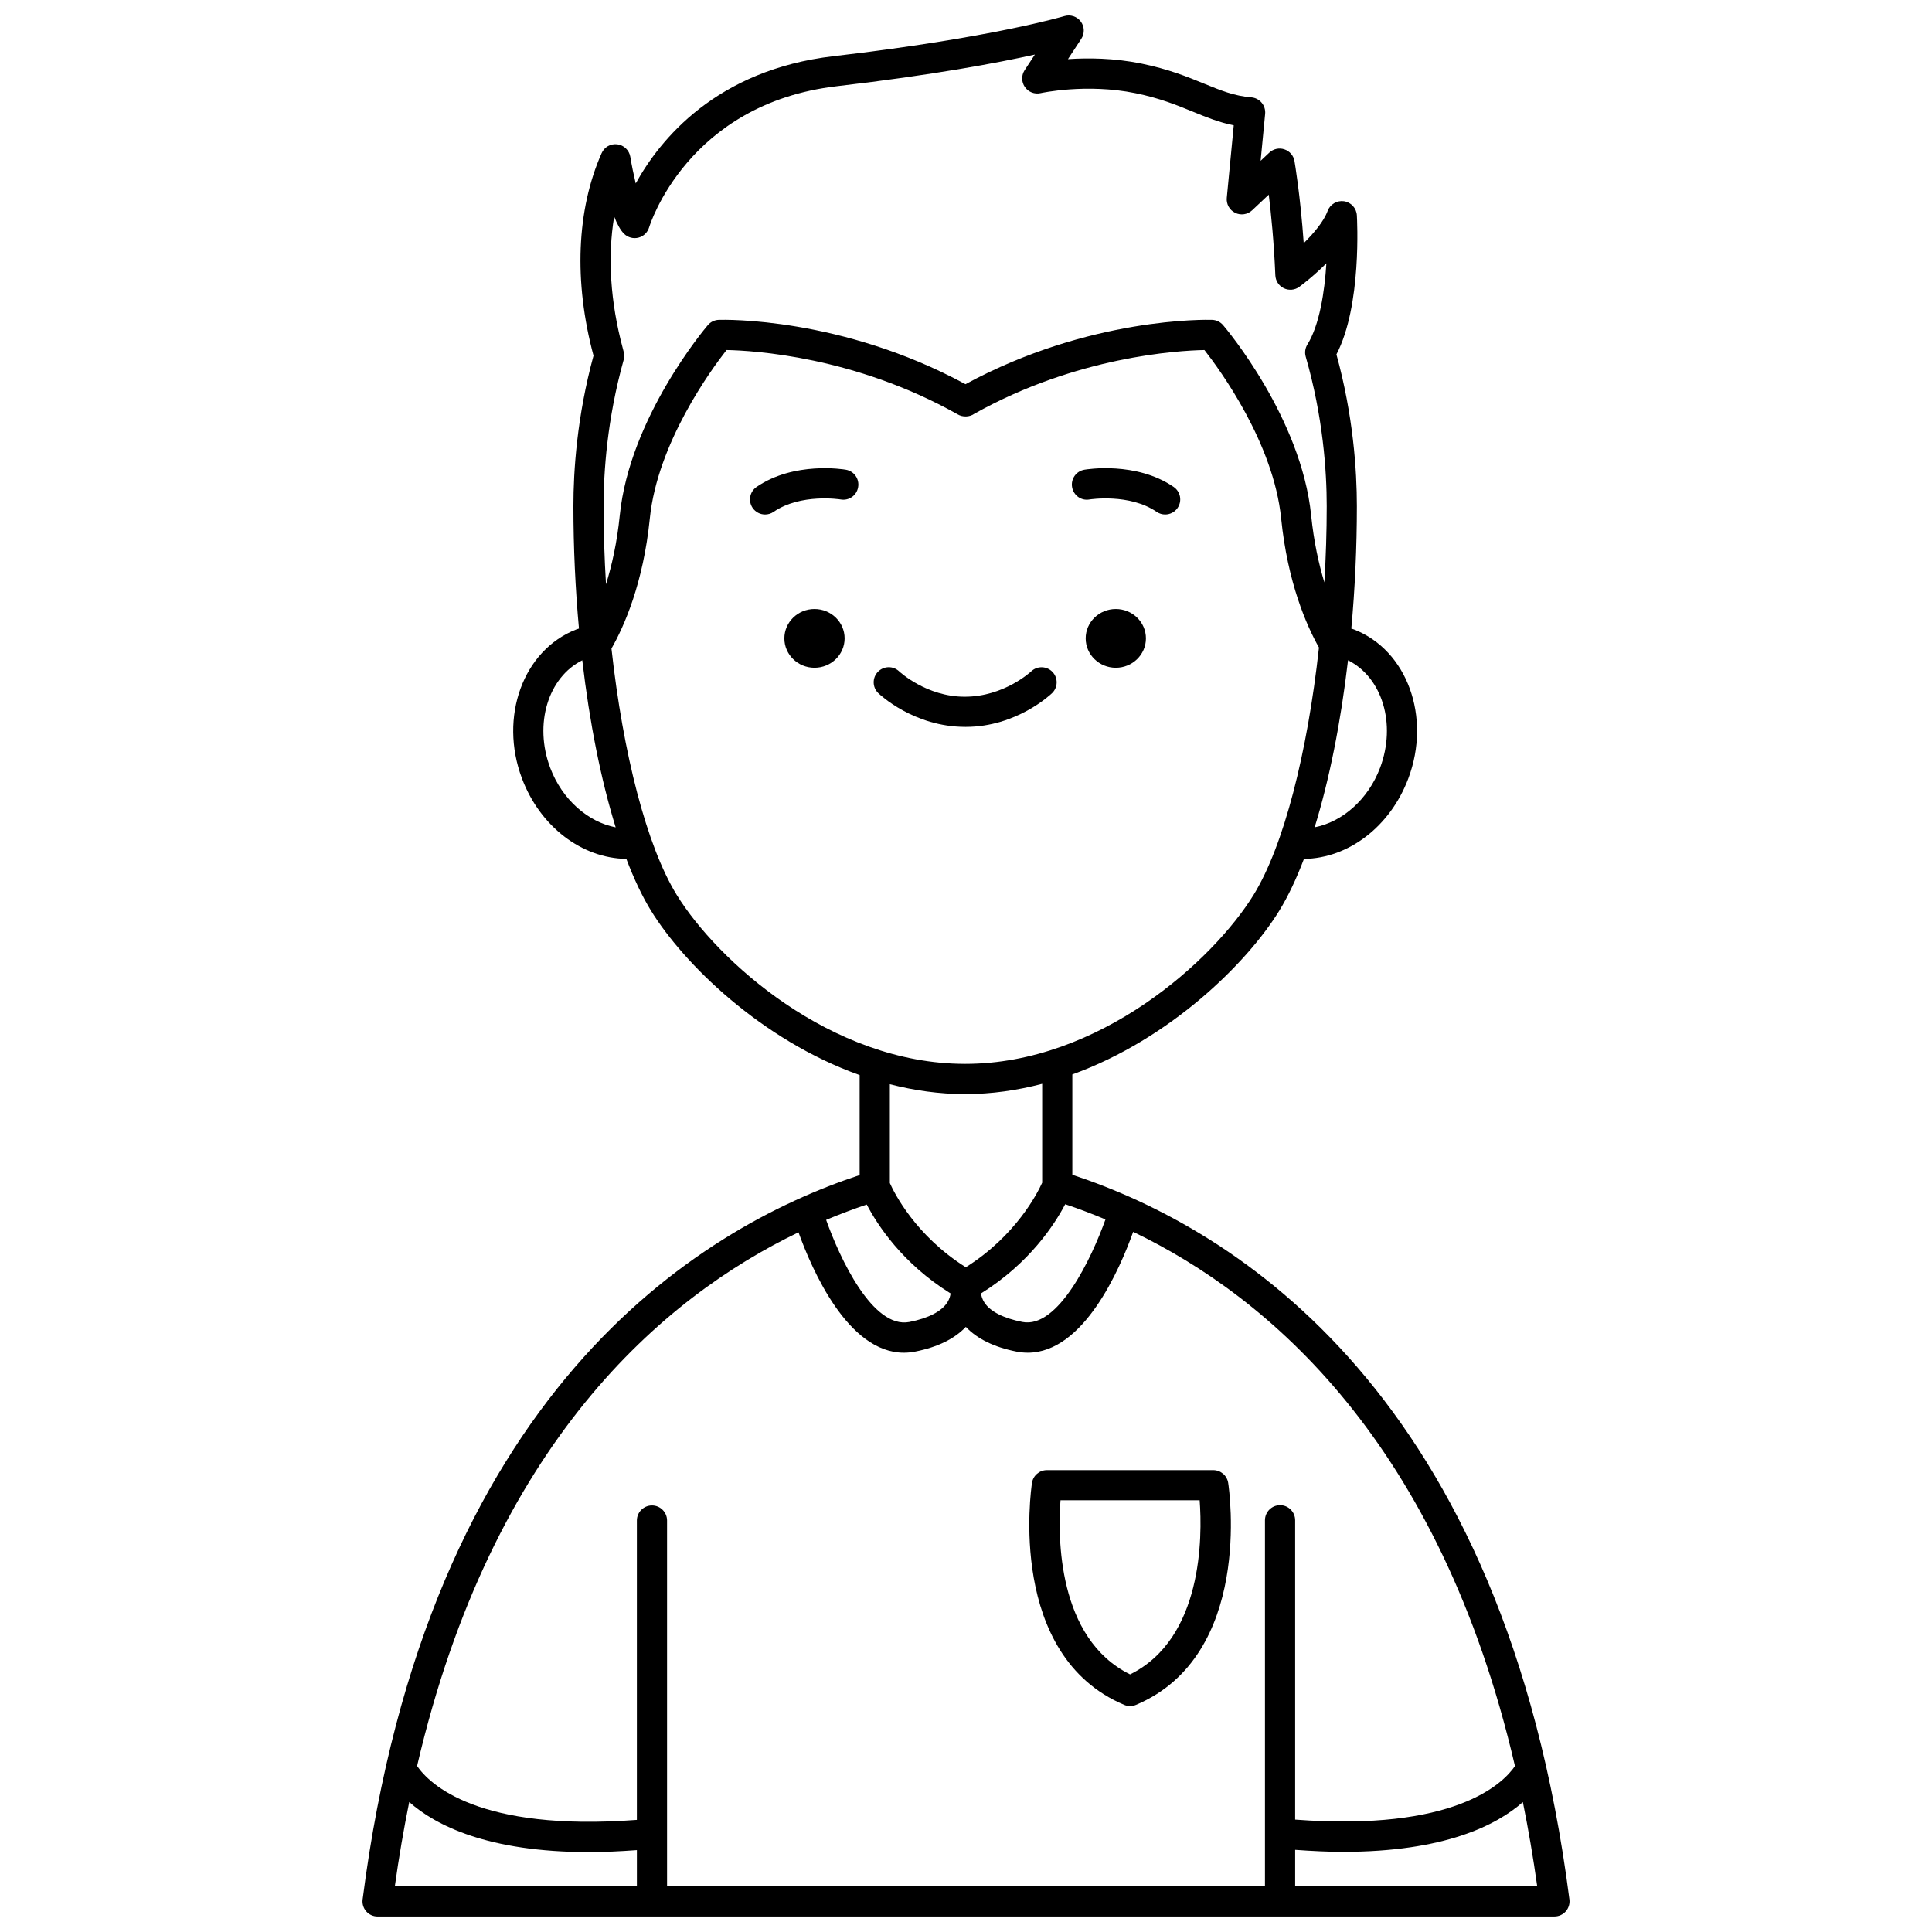 <?xml version="1.0" encoding="UTF-8"?>
<!-- Uploaded to: SVG Find, www.svgfind.com, Generator: SVG Find Mixer Tools -->
<svg width="800px" height="800px" version="1.1" viewBox="144 144 512 512" xmlns="http://www.w3.org/2000/svg">
 <defs>
  <clipPath id="a">
   <path d="m240 148.09h320v503.81h-320z"/>
  </clipPath>
 </defs>
 <path d="m439.7 305.39c-4.41 0-7.984 3.488-7.984 7.785s3.574 7.785 7.984 7.785c4.41 0 7.984-3.488 7.984-7.785 0-4.301-3.574-7.785-7.984-7.785z"/>
 <path d="m432.74 276.36c0.098-0.016 10.598-1.656 17.777 3.281 0.691 0.477 1.48 0.703 2.258 0.703 1.273 0 2.527-0.605 3.297-1.734 1.25-1.824 0.789-4.309-1.031-5.562-9.949-6.836-23.102-4.672-23.668-4.57-2.176 0.371-3.633 2.438-3.258 4.617 0.379 2.18 2.414 3.676 4.625 3.266z"/>
 <path d="m359.85 305.39c-4.41 0-7.984 3.488-7.984 7.785s3.574 7.785 7.984 7.785 7.984-3.488 7.984-7.785c0-4.301-3.574-7.785-7.984-7.785z"/>
 <path d="m368.16 268.48c-0.555-0.102-13.723-2.262-23.668 4.57-1.82 1.25-2.277 3.738-1.031 5.562 0.777 1.129 2.027 1.734 3.297 1.734 0.781 0 1.57-0.227 2.258-0.703 7.188-4.934 17.578-3.316 17.789-3.277 2.215 0.383 4.242-1.086 4.609-3.262 0.383-2.188-1.074-4.254-3.254-4.625z"/>
 <g clip-path="url(#a)">
  <path d="m428.18 455.34v-26.605c25.867-9.367 46.246-29.43 54.852-43.406 2.332-3.785 4.516-8.41 6.527-13.707 11.758-0.156 22.832-8.504 27.656-21.309 6.148-16.316-0.312-34.039-14.406-39.508-0.219-0.082-0.469-0.152-0.695-0.227 0.961-10.52 1.473-21.445 1.473-32.434 0-9.461-0.953-23.992-5.418-40.223 6.762-12.922 5.473-35.867 5.414-36.875-0.113-1.891-1.539-3.441-3.414-3.719-1.848-0.262-3.684 0.805-4.336 2.582-1.012 2.769-3.668 5.906-6.332 8.535-0.906-12.785-2.379-21.336-2.449-21.762-0.25-1.449-1.281-2.644-2.676-3.106-1.398-0.473-2.934-0.129-4.008 0.883l-2.289 2.152 1.195-12.438c0.102-1.066-0.227-2.129-0.91-2.945-0.688-0.828-1.676-1.34-2.742-1.43-4.559-0.375-8.059-1.812-12.488-3.621-4.41-1.809-9.414-3.852-16.602-5.324-7.348-1.504-14.316-1.539-19.516-1.18l3.539-5.391c0.922-1.406 0.867-3.242-0.141-4.586-1.008-1.344-2.75-1.922-4.367-1.43-0.188 0.055-19.305 5.762-61.141 10.621-31.117 3.609-46.047 22.156-52.43 33.723-0.531-2.203-1.039-4.652-1.438-7.059-0.293-1.738-1.691-3.082-3.438-3.309-1.812-0.219-3.441 0.734-4.16 2.344-6.652 14.996-7.414 34.051-2.152 53.672-4.398 16.141-5.328 30.555-5.328 39.879 0 10.992 0.512 21.914 1.473 32.434-0.227 0.078-0.477 0.145-0.699 0.23-14.09 5.469-20.551 23.191-14.402 39.508 4.824 12.801 15.902 21.148 27.656 21.305 2.012 5.297 4.195 9.922 6.527 13.707 8.652 14.062 29.215 34.289 55.301 43.586v26.5c-43.074 14.211-114.53 57.906-131.72 191.98-0.145 1.141 0.207 2.289 0.965 3.152 0.758 0.863 1.855 1.355 3.004 1.355h72.711 0.004 0.004l239.16-0.008c1.148 0 2.242-0.496 3.004-1.355 0.754-0.863 1.109-2.012 0.965-3.152-17.203-134.13-88.656-177.84-131.73-192.05zm-1.887 7.793c3.391 1.137 6.965 2.477 10.668 4.027-3.652 10.223-12.539 29.059-22.051 27.168-4.992-0.984-8.461-2.754-10.02-5.125-0.582-0.891-0.824-1.758-0.91-2.434 12.859-7.996 19.527-18.332 22.312-23.637zm83.438-115.64c-3.172 8.406-10.027 14.34-17.336 15.754 3.875-12.539 6.922-27.742 8.844-44.273 9.035 4.512 12.883 16.871 8.492 28.52zm-200.46-108.1c0.309-1.094 0.109-1.836-0.219-3.062-3.316-12.324-4.066-24.312-2.289-34.934 0.777 1.98 1.656 3.617 2.641 4.578 1.008 0.98 2.465 1.355 3.801 1.004 1.359-0.355 2.426-1.395 2.824-2.742 0.098-0.328 10.082-32.793 49.805-37.402 25.562-2.969 42.656-6.207 52.422-8.379l-2.711 4.129c-0.895 1.359-0.871 3.125 0.055 4.469 0.922 1.34 2.57 1.984 4.168 1.629 0.117-0.027 12.133-2.648 25.168 0.016 6.457 1.324 10.891 3.141 15.176 4.894 3.527 1.445 6.91 2.828 10.844 3.621l-1.844 19.219c-0.16 1.66 0.723 3.242 2.219 3.973 1.504 0.734 3.289 0.465 4.504-0.68l4.402-4.141c0.633 5.16 1.379 12.648 1.742 21.367 0.062 1.48 0.93 2.805 2.262 3.438 1.336 0.641 2.91 0.496 4.102-0.387 0.629-0.465 3.816-2.859 7.164-6.223-0.48 7.59-1.824 16.355-5.031 21.516-0.598 0.961-0.758 2.129-0.449 3.215 4.602 15.98 5.57 30.375 5.57 39.641 0 6.766-0.227 13.523-0.621 20.199-1.484-4.891-2.789-10.77-3.508-17.797-2.617-25.785-22.488-49.395-23.332-50.383-0.734-0.859-1.793-1.371-2.918-1.406-1.363-0.039-32.48-0.781-65.359 17.055-32.883-17.832-64.004-17.098-65.359-17.055-1.129 0.035-2.188 0.543-2.918 1.406-0.844 0.992-20.715 24.598-23.332 50.383-0.734 7.262-2.102 13.285-3.652 18.273-0.41-6.828-0.645-13.75-0.645-20.676 0.012-9.02 0.93-23.062 5.32-38.758zm-19.453 108.11c-4.391-11.652-0.539-24.012 8.492-28.523 1.922 16.539 4.969 31.738 8.848 44.277-7.32-1.41-14.168-7.352-17.34-15.754zm33.512 33.641c-7.945-12.906-14.211-37.379-17.285-65.27 3.344-5.879 8.422-17.246 10.168-34.512 2.019-19.934 16.188-39.309 20.328-44.602 7.062 0.133 33.93 1.688 61.203 17.02 1.332 0.832 3.223 0.773 4.477-0.137 27.109-15.164 53.91-16.742 60.965-16.883 4.144 5.297 18.305 24.668 20.328 44.594 1.73 17.09 6.738 28.406 10.023 34.254-3.066 27.996-9.344 52.582-17.312 65.527-10.66 17.32-40.84 44.801-76.445 44.801-35.605 0.004-65.789-27.473-76.449-44.793zm76.449 52.797c7.035 0 13.863-1.004 20.406-2.715v26.211c-1.219 2.707-6.941 14.039-20.234 22.398-13.305-8.363-18.953-19.66-20.133-22.316v-26.191c6.414 1.645 13.086 2.613 19.961 2.613zm-26.078 29.277c2.766 5.301 9.379 15.582 22.215 23.559-0.082 0.648-0.301 1.465-0.824 2.309-1.52 2.434-5.016 4.25-10.105 5.254-9.703 1.867-18.43-16.867-22.051-27.055 3.738-1.566 7.344-2.918 10.766-4.066zm-18.09 7.359c3.547 9.875 13.105 31.906 27.926 31.906 0.977 0 1.977-0.098 3-0.301 6.004-1.184 10.453-3.41 13.418-6.543 2.973 3.129 7.414 5.359 13.414 6.543 1.02 0.199 2.016 0.297 2.992 0.297 14.84 0 24.398-22.125 27.941-32.027 35.949 17.262 81.234 55.789 101.18 141.58-3.277 4.766-16.141 17.359-58.254 14.184v-79.328c0-2.207-1.789-4-4-4s-4 1.793-4 4v97.023h-158.45v-96.953c0-2.207-1.789-4-4-4-2.211 0-4 1.793-4 4v79.332c-42.055 3.188-54.957-9.492-58.246-14.281 19.93-85.641 65.145-124.15 101.08-141.43zm-103.16 150.98c6.914 6.133 20.762 13.273 47.738 13.273 3.887 0 8.145-0.203 12.594-0.527v9.609h-64.152c1.086-7.777 2.371-15.215 3.82-22.355zm234.78 22.352v-9.68c4.484 0.324 8.773 0.531 12.688 0.531 26.934 0 40.754-7.09 47.652-13.191 1.445 7.137 2.727 14.57 3.809 22.34z"/>
 </g>
 <path d="m441.93 595.81c0.496 0.207 1.027 0.316 1.555 0.316 0.527 0 1.059-0.105 1.555-0.316 31.055-13.109 24.73-56.961 24.441-58.82-0.297-1.953-1.977-3.394-3.949-3.394h-44.094c-1.977 0-3.656 1.438-3.949 3.394-0.285 1.859-6.613 45.711 24.441 58.82zm-16.883-54.219h36.875c0.711 9.562 0.887 36.609-18.438 46.141-19.328-9.531-19.148-36.578-18.438-46.141z"/>
 <path d="m399.94 336.63c13.453 0 22.488-8.578 22.867-8.941 1.582-1.527 1.629-4.047 0.105-5.633-1.527-1.586-4.055-1.648-5.644-0.129-0.07 0.066-7.184 6.707-17.566 6.707-0.027-0.004-0.055 0-0.082 0-10.062 0-17.141-6.539-17.32-6.707-1.582-1.523-4.109-1.477-5.644 0.109-1.531 1.586-1.488 4.121 0.102 5.652 0.379 0.363 9.414 8.941 23.07 8.941h0.113z"/>
</svg>